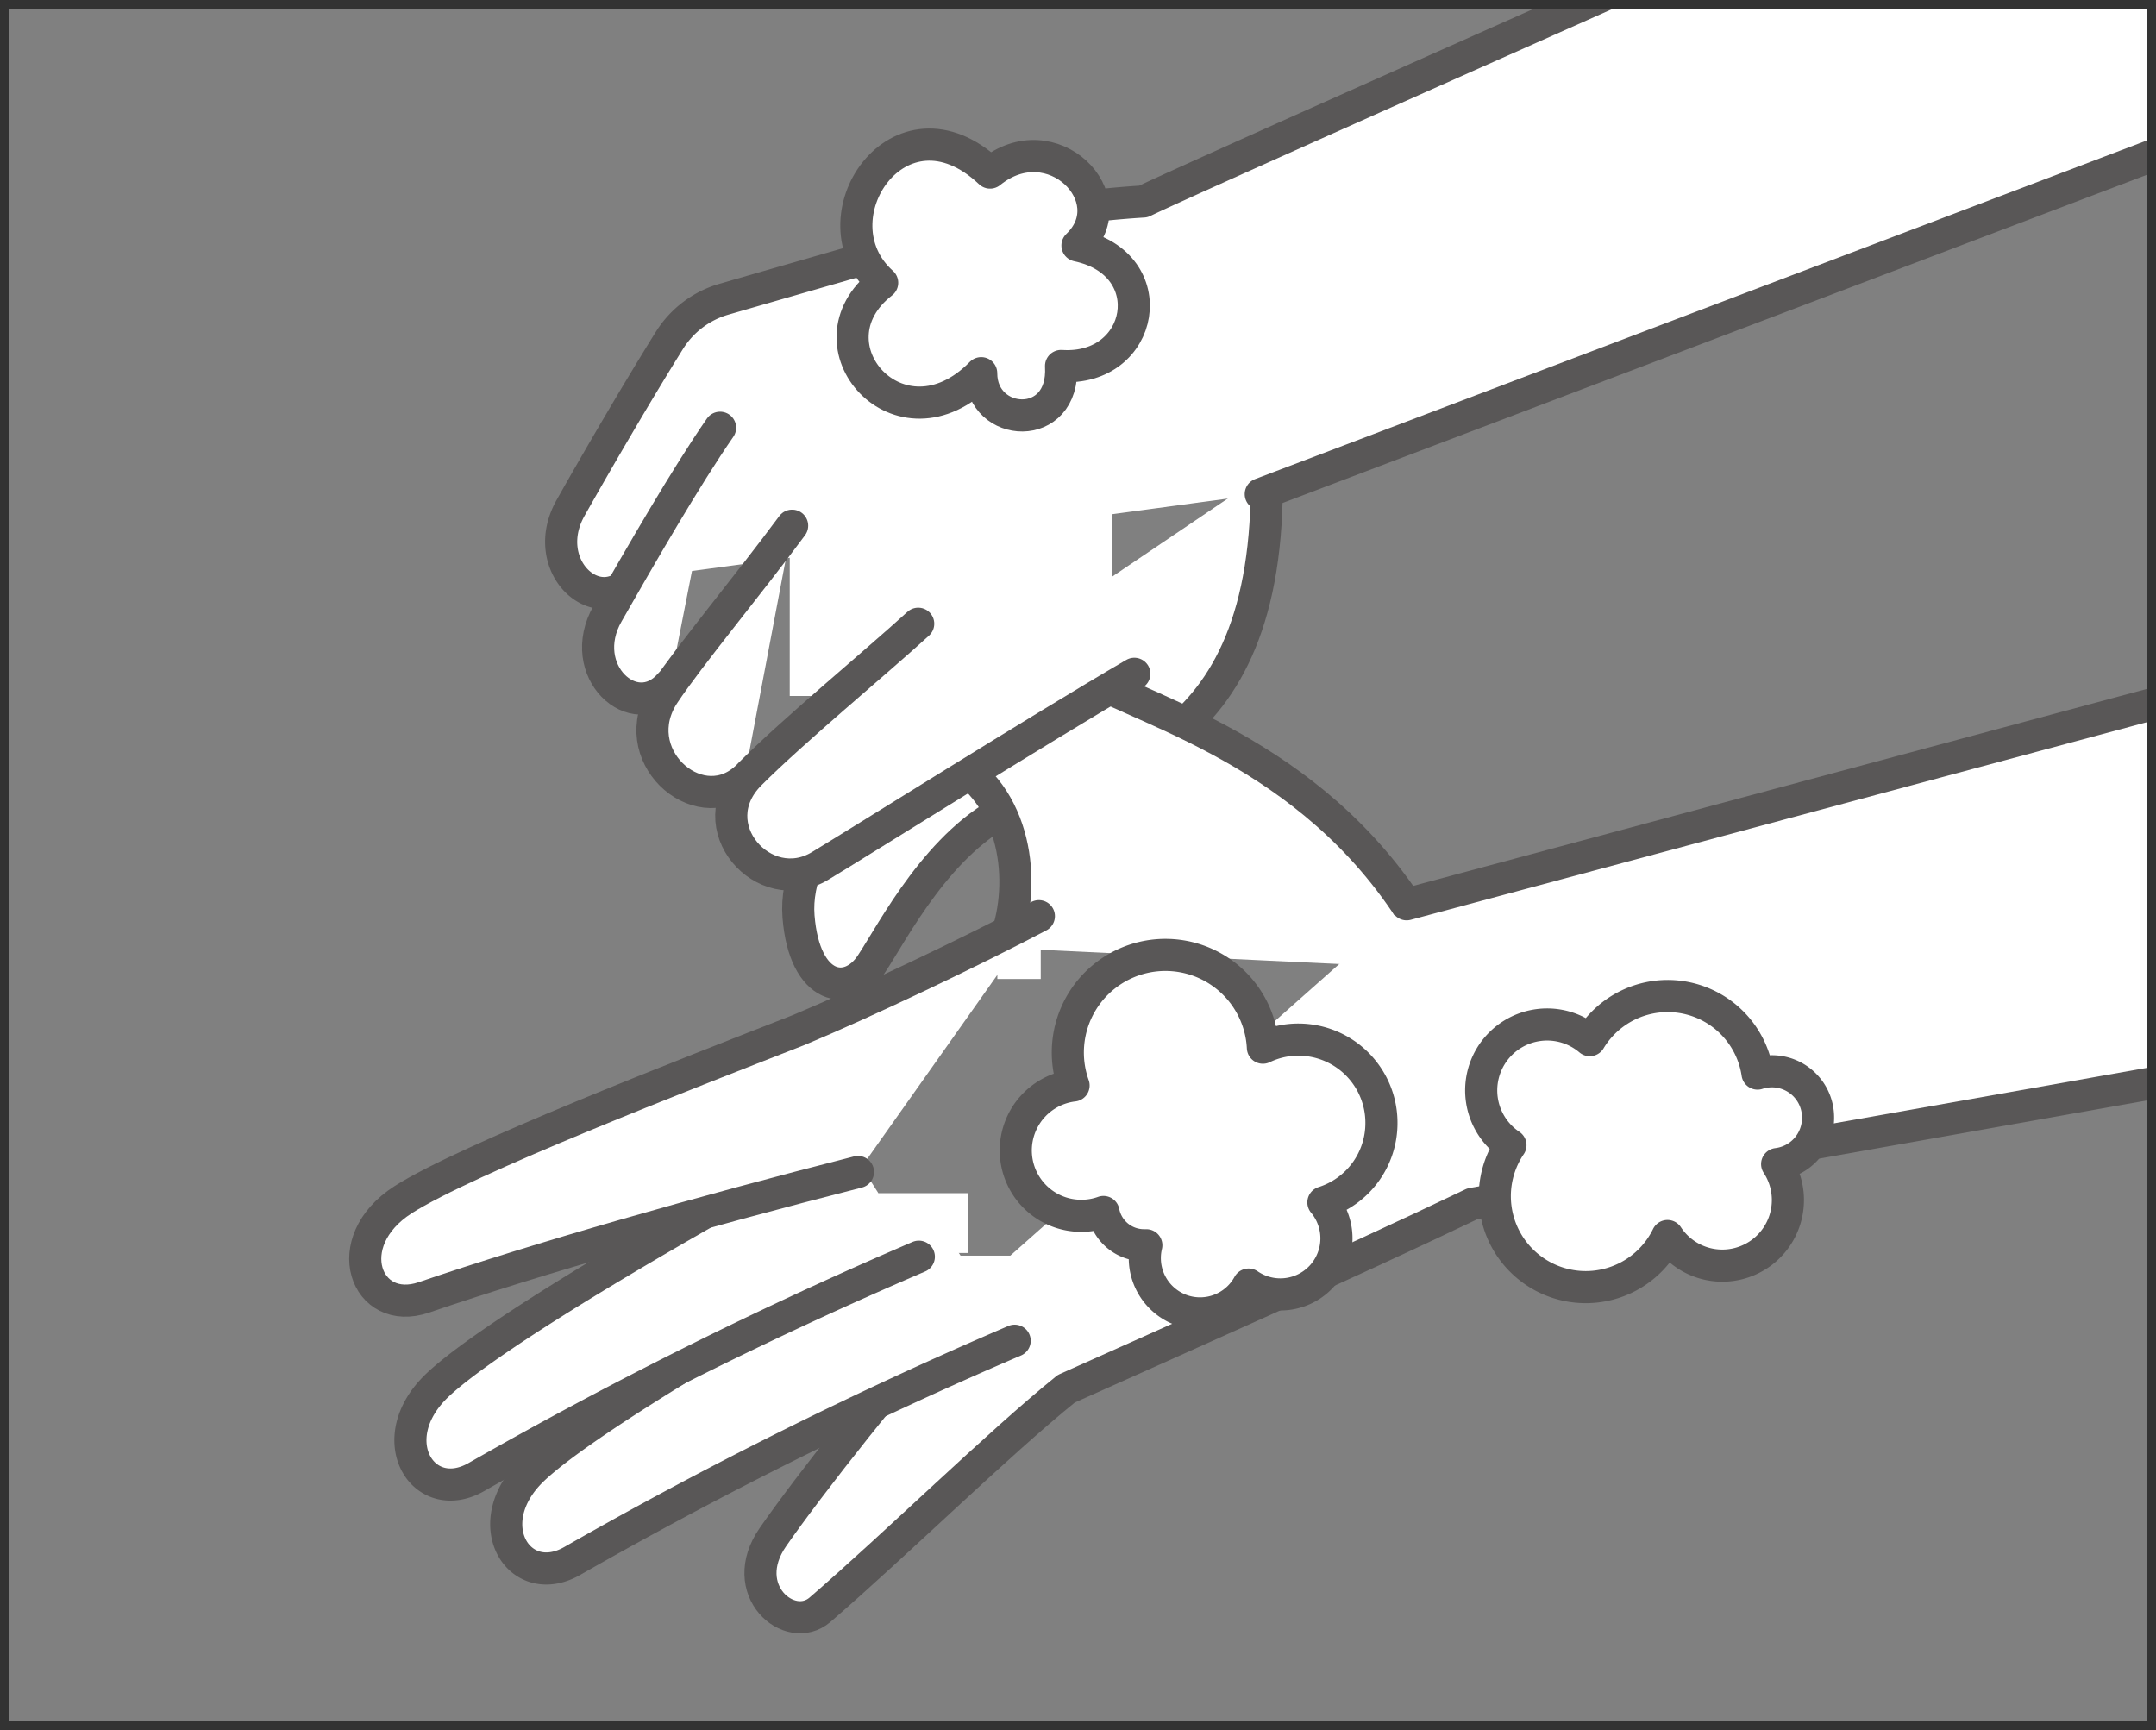 <svg xmlns="http://www.w3.org/2000/svg" xmlns:xlink="http://www.w3.org/1999/xlink" viewBox="0 0 243 195">
  <rect x="0" y="0" width="243" height="195" fill="#808080" stroke="none"/>
  <defs>
    <style>
      .cls-1, .cls-5 {
        fill: none;
      }

      .cls-2 {
        clip-path: url(#clip-path);
      }

      .cls-3, .cls-4 {
        fill: #fff;
      }

      .cls-3, .cls-5 {
        stroke: #595757;
        stroke-linecap: round;
        stroke-linejoin: round;
        stroke-width: 3.62px;
      }

      .cls-6 {
        fill: #333;
      }
    </style>
    <clipPath id="clip-path">
      <rect id="SVGID" class="cls-1" x="1" width="241.43" height="193.14"/>
    </clipPath>
  </defs>
  <title>hand_img5</title>
  <g id="img5">
    <g class="cls-2">
      <g>
        <path class="cls-3" d="M106.83,77.5C98.45,85.64,89.33,94.9,90,103.3s5.69,9.16,8.19,5.39,7.66-14,15.86-17.76c9.09-4.2,29.31-4.81,28.71-37.7"/>
        <path class="cls-3" d="M162.62,109.21C152.41,87.39,132.9,81.46,123.7,76.94S105.85,64.18,102.26,60.5s-9-1.78-8,7.74c.68,6.58,6.4,13,14,18.11,7,4.74,7.28,14.87,4.66,20.49"/>
        <g>
          <path class="cls-3" d="M109.38,145.5c-8.5,9.52-18.4,22.16-22.25,27.72-4.19,6,1.9,11.13,5.29,8.21,8.59-7.41,20.06-18.7,27.76-24.91,11.72-5.25,31.61-14.05,45.76-20.84l80.76-14.33-1.86-42.6-86.3,23.17"/>
          <rect class="cls-4" x="107.18" y="141.52" width="6.85" height="6.74"/>
          <path class="cls-3" d="M114.36,151.11a488.49,488.49,0,0,0-49.88,24.83c-6,3.41-10.76-4.27-4.41-10.33,6.12-5.83,28.4-18.77,45.66-28.07"/>
          <rect class="cls-4" x="99" y="134.48" width="10.12" height="6.74"/>
          <path class="cls-3" d="M103.56,141.64a490.47,490.47,0,0,0-49.88,24.84c-6,3.41-10.76-4.27-4.41-10.33,6.12-5.83,28.4-18.78,45.66-28.07"/>
          <rect class="cls-4" x="112.41" y="104.97" width="4.89" height="5.37"/>
          <path class="cls-3" d="M96.7,132.09c-17.88,4.56-36.12,9.76-48.94,14.14-6.52,2.22-9.74-6.24-2.35-11,7.12-4.56,31.9-14.16,44.59-19.13,7.73-3.23,19.56-8.88,27.09-12.84"/>
        </g>
        <g>
          <path class="cls-4" d="M155.7,126.54a9.37,9.37,0,0,0-9.36-9.37,9.21,9.21,0,0,0-4,.91A11,11,0,1,0,121,122.34a7.37,7.37,0,0,0,.89,14.69,7.3,7.3,0,0,0,2.48-.43,4.65,4.65,0,0,0,4.56,3.75l.27,0a6.15,6.15,0,0,0-.17,1.43,6.23,6.23,0,0,0,11.7,3,6.32,6.32,0,0,0,8.43-9.26A9.37,9.37,0,0,0,155.7,126.54Z"/>
          <path class="cls-5" d="M155.7,126.54a9.37,9.37,0,0,0-9.36-9.37,9.21,9.21,0,0,0-4,.91A11,11,0,1,0,121,122.34a7.37,7.37,0,0,0,.89,14.69,7.3,7.3,0,0,0,2.48-.43,4.65,4.65,0,0,0,4.56,3.75l.27,0a6.15,6.15,0,0,0-.17,1.43,6.23,6.23,0,0,0,11.7,3,6.32,6.32,0,0,0,8.43-9.26A9.37,9.37,0,0,0,155.7,126.54Z"/>
        </g>
        <g>
          <path class="cls-4" d="M204.91,126a5.2,5.2,0,0,0-6.82-5,10.24,10.24,0,0,0-18.91-3.77,7.43,7.43,0,1,0-8.94,11.84,10.25,10.25,0,1,0,17.7,10.24,7.39,7.39,0,0,0,12.36-8.11A5.23,5.23,0,0,0,204.91,126Z"/>
          <path class="cls-5" d="M204.91,126a5.2,5.2,0,0,0-6.82-5,10.24,10.24,0,0,0-18.91-3.77,7.43,7.43,0,1,0-8.94,11.84,10.25,10.25,0,1,0,17.7,10.24,7.39,7.39,0,0,0,12.36-8.11A5.23,5.23,0,0,0,204.91,126Z"/>
        </g>
        <g>
          <path class="cls-3" d="M142.1,55.69,256.87,12.11v-46.4s-120.94,53.53-128,57a106.83,106.83,0,0,0-20,3.15c-3.42,1-19.74,5.68-27.26,7.86a10.76,10.76,0,0,0-6.12,4.58C71.88,44.08,67.26,52,64.3,57.26c-3.62,6.46,2.94,12.57,7,8"/>
          <path class="cls-3" d="M81.16,48.21c-3.85,5.55-9,14.49-12.68,20.94s3,12.56,7,8"/>
          <rect class="cls-4" x="89.01" y="56.34" width="36.3" height="22.1"/>
          <path class="cls-3" d="M89.28,59.25c-5,6.76-11.55,14.62-14.43,18.94-4.51,6.77,3.61,14.21,9,9.7"/>
          <path class="cls-3" d="M127.85,75.94c-10.82,6.31-31,19-35.41,21.65-6.31,3.84-13.76-4.51-7.89-10.37,5-5,14-12.41,18.94-16.92"/>
        </g>
        <path class="cls-3" d="M99.43,31.87c-8-7.15,1.94-22.07,12.16-12.42,7-5.67,15.4,2.92,9.85,8.22,9.78,2.07,7.56,14.21-1.85,13.58.44,7.59-9,7-9,.81C101.43,51.38,90.46,38.83,99.43,31.87Z"/>
      </g>
    </g>
  </g>
  <g id="frame">
    <path class="cls-6" d="M242,1V194H1V1H242m1-1H0V195H243V0Z"/>
  </g>
</svg>
